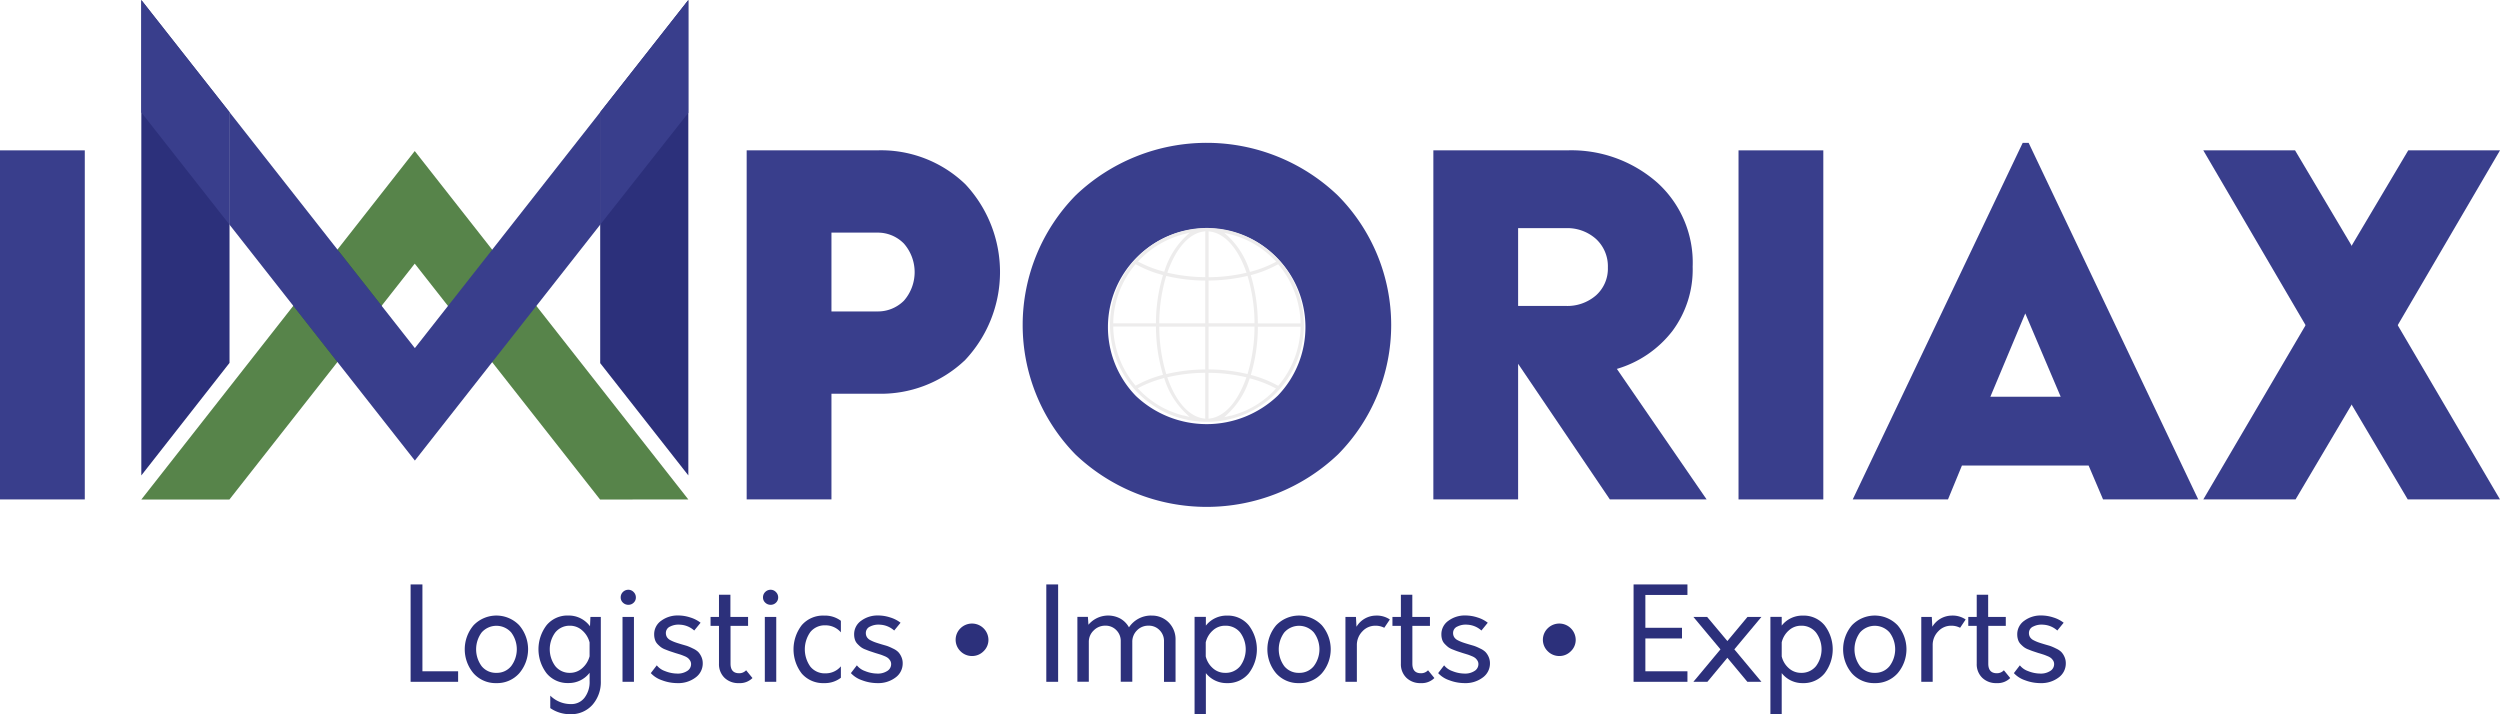 <svg xmlns="http://www.w3.org/2000/svg" width="101.491" height="28.997" viewBox="0 0 101.491 28.997">
  <g id="Imporiax" transform="translate(-599.963 -327.068)">
    <g id="Grupo_298" data-name="Grupo 298">
      <g id="Grupo_286" data-name="Grupo 286">
        <g id="Grupo_279" data-name="Grupo 279">
          <path id="Trazado_451" data-name="Trazado 451" d="M609.281,341.8V331.623l-3.581-4.554v19.3Z" fill="#2c307b"/>
        </g>
        <g id="Grupo_280" data-name="Grupo 280">
          <path id="Trazado_452" data-name="Trazado 452" d="M627.907,347.344,616.8,333.2l-11.1,14.147,3.576,0,7.524-9.576,7.524,9.576Z" fill="#57844a"/>
        </g>
        <g id="Grupo_281" data-name="Grupo 281">
          <path id="Trazado_453" data-name="Trazado 453" d="M609.281,336.189l-3.581-4.558v-4.562l3.581,4.554Z" fill="#393e8c"/>
        </g>
        <g id="Grupo_282" data-name="Grupo 282">
          <path id="Trazado_454" data-name="Trazado 454" d="M615.453,339.478l-1.794,2.283-1.787-2.283,1.791-2.279Z" fill="#2b6539"/>
        </g>
        <g id="Grupo_283" data-name="Grupo 283">
          <path id="Trazado_455" data-name="Trazado 455" d="M609.281,336.189l7.524,9.576,7.524-9.576v-4.566l-7.524,9.577-7.524-9.577Z" fill="#393e8c"/>
        </g>
        <g id="Grupo_284" data-name="Grupo 284">
          <path id="Trazado_456" data-name="Trazado 456" d="M627.907,346.368v-19.3l-3.578,4.554v10.188Z" fill="#2c307b"/>
        </g>
        <g id="Grupo_285" data-name="Grupo 285">
          <path id="Trazado_457" data-name="Trazado 457" d="M627.907,331.649l-3.578,4.54v-4.566l3.578-4.554Z" fill="#393e8c"/>
        </g>
      </g>
      <g id="Grupo_288" data-name="Grupo 288">
        <g id="Grupo_287" data-name="Grupo 287">
          <path id="Trazado_458" data-name="Trazado 458" d="M599.963,347.343V333.172h3.442v14.171Z" fill="#393e8c"/>
        </g>
      </g>
      <g id="Grupo_294" data-name="Grupo 294">
        <g id="Grupo_289" data-name="Grupo 289">
          <path id="Trazado_459" data-name="Trazado 459" d="M630.275,347.343V333.172h5.284a4.929,4.929,0,0,1,3.594,1.376,5.214,5.214,0,0,1-.01,7.136,4.956,4.956,0,0,1-3.584,1.367h-1.842v4.292Zm3.442-7.632h1.842a1.494,1.494,0,0,0,1.1-.436,1.761,1.761,0,0,0,0-2.318,1.482,1.482,0,0,0-1.1-.445h-1.842Z" fill="#393e8c"/>
        </g>
        <g id="Grupo_290" data-name="Grupo 290">
          <path id="Trazado_460" data-name="Trazado 460" d="M654.285,345.511a7.733,7.733,0,0,1-10.659.01,7.515,7.515,0,0,1,.01-10.527,7.7,7.7,0,0,1,10.638.01,7.467,7.467,0,0,1,.011,10.507Zm-8.21-2.369a4.184,4.184,0,0,0,5.76-.01,4.009,4.009,0,1,0-5.76.01Z" fill="#393e8c"/>
        </g>
        <g id="Grupo_291" data-name="Grupo 291">
          <path id="Trazado_461" data-name="Trazado 461" d="M669.246,347.343h-3.928l-3.725-5.507v5.507h-3.441V333.172h5.425a5.277,5.277,0,0,1,3.654,1.3,4.372,4.372,0,0,1,1.448,3.422,4.18,4.18,0,0,1-.83,2.621,4.419,4.419,0,0,1-2.247,1.529Zm-7.653-7.855h1.924a1.776,1.776,0,0,0,1.245-.435,1.454,1.454,0,0,0,.475-1.124,1.51,1.51,0,0,0-.475-1.154,1.75,1.75,0,0,0-1.245-.445h-1.924Z" fill="#393e8c"/>
        </g>
        <g id="Grupo_292" data-name="Grupo 292">
          <path id="Trazado_462" data-name="Trazado 462" d="M670.541,347.343V333.172h3.442v14.171Z" fill="#393e8c"/>
        </g>
        <g id="Grupo_293" data-name="Grupo 293">
          <path id="Trazado_463" data-name="Trazado 463" d="M675.177,347.343l6.9-14.475h.242l6.884,14.475H685.34l-.587-1.377h-5.142l-.567,1.377Zm5.588-4.17h2.854l-1.437-3.381Z" fill="#393e8c"/>
        </g>
      </g>
      <g id="Grupo_297" data-name="Grupo 297">
        <g id="Grupo_295" data-name="Grupo 295">
          <path id="Trazado_464" data-name="Trazado 464" d="M697.223,340.136l4.231,7.207h-3.745l-2.348-3.968-1.842-3.179-4.11-7.024h3.725l2.247,3.785Z" fill="#393e8c"/>
        </g>
        <g id="Grupo_296" data-name="Grupo 296">
          <path id="Trazado_465" data-name="Trazado 465" d="M695.482,336.957l2.247-3.785h3.725l-4.11,7.024-1.842,3.179-2.348,3.968h-3.745l4.231-7.207Z" fill="#393e8c"/>
        </g>
      </g>
    </g>
    <g id="Grupo_299" data-name="Grupo 299">
      <path id="Trazado_466" data-name="Trazado 466" d="M616.632,354.747v-3.953h.48v3.526h1.449v.427Z" fill="#2c307b"/>
      <path id="Trazado_467" data-name="Trazado 467" d="M620.116,354.8a1.2,1.2,0,0,1-.927-.395,1.509,1.509,0,0,1,0-1.954,1.286,1.286,0,0,1,1.852,0,1.5,1.5,0,0,1,0,1.951A1.2,1.2,0,0,1,620.116,354.8Zm0-.417a.743.743,0,0,0,.6-.274,1.138,1.138,0,0,0,0-1.365.8.8,0,0,0-1.2,0,1.156,1.156,0,0,0,0,1.368A.74.74,0,0,0,620.116,354.383Z" fill="#2c307b"/>
      <path id="Trazado_468" data-name="Trazado 468" d="M623.932,352.112h.422v2.6a1.4,1.4,0,0,1-.34.97,1.154,1.154,0,0,1-.9.38,1.4,1.4,0,0,1-.812-.248v-.506a1.183,1.183,0,0,0,.844.343.668.668,0,0,0,.545-.256,1.047,1.047,0,0,0,.208-.683v-.332a1.06,1.06,0,0,1-.864.417,1.1,1.1,0,0,1-.88-.393,1.609,1.609,0,0,1,0-1.958,1.1,1.1,0,0,1,.88-.39,1.069,1.069,0,0,1,.88.437Zm-.827,2.271a.736.736,0,0,0,.493-.189.952.952,0,0,0,.3-.485v-.559a.95.95,0,0,0-.3-.49.732.732,0,0,0-.493-.19.743.743,0,0,0-.6.274,1.152,1.152,0,0,0,0,1.365A.74.74,0,0,0,623.1,354.383Z" fill="#2c307b"/>
      <path id="Trazado_469" data-name="Trazado 469" d="M625.688,351.534a.3.3,0,0,1-.216.087.31.31,0,0,1-.219-.087.283.283,0,0,1-.092-.213.3.3,0,0,1,.092-.222.308.308,0,0,1,.219-.089.293.293,0,0,1,.213.092.3.3,0,0,1,.092.219A.284.284,0,0,1,625.688,351.534Zm-.453,3.213v-2.635h.464v2.635Z" fill="#2c307b"/>
      <path id="Trazado_470" data-name="Trazado 470" d="M627.464,354.8a1.763,1.763,0,0,1-.627-.116,1.09,1.09,0,0,1-.454-.29l.243-.316a.729.729,0,0,0,.335.234,1.346,1.346,0,0,0,.477.1.7.7,0,0,0,.414-.1.324.324,0,0,0,.166-.285.267.267,0,0,0-.04-.142.5.5,0,0,0-.084-.1.594.594,0,0,0-.153-.084c-.072-.03-.128-.051-.166-.063l-.2-.061-.206-.068c-.042-.014-.106-.038-.19-.072a.743.743,0,0,1-.19-.1,1.357,1.357,0,0,1-.137-.126.447.447,0,0,1-.1-.174.691.691,0,0,1-.032-.214.664.664,0,0,1,.287-.556,1.117,1.117,0,0,1,.683-.213,1.584,1.584,0,0,1,.5.082,1.278,1.278,0,0,1,.414.213l-.258.316a.923.923,0,0,0-.575-.237.75.75,0,0,0-.4.074.282.282,0,0,0-.176.263.325.325,0,0,0,.044.169.363.363,0,0,0,.148.127,1.436,1.436,0,0,0,.185.081c.054.02.134.045.24.077s.2.057.255.076a2.091,2.091,0,0,1,.227.1.776.776,0,0,1,.211.137.7.7,0,0,1,.129.193.634.634,0,0,1,.058.274.7.7,0,0,1-.293.574A1.156,1.156,0,0,1,627.464,354.8Z" fill="#2c307b"/>
      <path id="Trazado_471" data-name="Trazado 471" d="M630.253,354.278l.258.316a.727.727,0,0,1-.553.206.8.8,0,0,1-.586-.219.77.77,0,0,1-.221-.572v-1.534h-.342v-.363h.342v-.9h.464v.9h.717v.363h-.712v1.534q0,.39.348.39A.379.379,0,0,0,630.253,354.278Z" fill="#2c307b"/>
      <path id="Trazado_472" data-name="Trazado 472" d="M631.465,351.534a.3.3,0,0,1-.216.087.308.308,0,0,1-.219-.087.283.283,0,0,1-.092-.213.3.3,0,0,1,.092-.222.306.306,0,0,1,.219-.089.292.292,0,0,1,.213.092.3.3,0,0,1,.092.219A.288.288,0,0,1,631.465,351.534Zm-.453,3.213v-2.635h.464v2.635Z" fill="#2c307b"/>
      <path id="Trazado_473" data-name="Trazado 473" d="M633.42,354.8a1.147,1.147,0,0,1-.906-.385,1.61,1.61,0,0,1,0-1.971,1.143,1.143,0,0,1,.906-.385,1.077,1.077,0,0,1,.68.211v.469a.819.819,0,0,0-.632-.285.747.747,0,0,0-.609.274,1.209,1.209,0,0,0,0,1.4.745.745,0,0,0,.609.275.8.8,0,0,0,.632-.285v.464A1.062,1.062,0,0,1,633.42,354.8Z" fill="#2c307b"/>
      <path id="Trazado_474" data-name="Trazado 474" d="M635.587,354.8a1.768,1.768,0,0,1-.628-.116,1.086,1.086,0,0,1-.453-.29l.243-.316a.729.729,0,0,0,.335.234,1.342,1.342,0,0,0,.477.1.7.7,0,0,0,.413-.1.322.322,0,0,0,.166-.285.266.266,0,0,0-.039-.142.535.535,0,0,0-.084-.1.623.623,0,0,0-.154-.084c-.072-.03-.127-.051-.166-.063l-.2-.061-.205-.068c-.043-.014-.106-.038-.19-.072a.727.727,0,0,1-.19-.1,1.351,1.351,0,0,1-.137-.126.447.447,0,0,1-.105-.174.691.691,0,0,1-.032-.214.664.664,0,0,1,.287-.556,1.117,1.117,0,0,1,.683-.213,1.584,1.584,0,0,1,.5.082,1.28,1.28,0,0,1,.414.213l-.258.316a.926.926,0,0,0-.575-.237.75.75,0,0,0-.4.074.282.282,0,0,0-.176.263.316.316,0,0,0,.044.169.357.357,0,0,0,.148.127,1.49,1.49,0,0,0,.184.081c.055.02.135.045.24.077s.2.057.256.076a2.17,2.17,0,0,1,.227.1.753.753,0,0,1,.21.137.663.663,0,0,1,.129.193.619.619,0,0,1,.058.274.7.7,0,0,1-.292.574A1.156,1.156,0,0,1,635.587,354.8Z" fill="#2c307b"/>
      <path id="Trazado_475" data-name="Trazado 475" d="M639.429,353.7a.654.654,0,0,1-.472-.192.651.651,0,0,1,0-.936.667.667,0,0,1,1.133.464.636.636,0,0,1-.2.472A.649.649,0,0,1,639.429,353.7Z" fill="#2c307b"/>
      <path id="Trazado_476" data-name="Trazado 476" d="M642.439,354.747v-3.953h.48v3.953Z" fill="#2c307b"/>
      <path id="Trazado_477" data-name="Trazado 477" d="M646.709,352.059a.949.949,0,0,1,.7.279.969.969,0,0,1,.277.712v1.7h-.469V353.1a.614.614,0,0,0-.18-.45.6.6,0,0,0-.448-.182.634.634,0,0,0-.469.192.644.644,0,0,0-.19.467v1.618h-.469V353.1a.613.613,0,0,0-.179-.45.6.6,0,0,0-.448-.182.644.644,0,0,0-.469.192.633.633,0,0,0-.2.467v1.618h-.464v-2.635h.427l.021.321a1.046,1.046,0,0,1,1.3-.248.924.924,0,0,1,.346.353,1.075,1.075,0,0,1,.907-.479Z" fill="#2c307b"/>
      <path id="Trazado_478" data-name="Trazado 478" d="M649.776,352.059a1.1,1.1,0,0,1,.88.392,1.607,1.607,0,0,1,0,1.956,1.1,1.1,0,0,1-.88.393,1.067,1.067,0,0,1-.859-.406v1.671h-.459v-3.953h.459v.353A1.067,1.067,0,0,1,649.776,352.059Zm-.074,2.324a.752.752,0,0,0,.607-.271,1.148,1.148,0,0,0,0-1.368.751.751,0,0,0-.607-.274.726.726,0,0,0-.5.19.924.924,0,0,0-.29.485v.569a.912.912,0,0,0,.29.482A.733.733,0,0,0,649.7,354.383Z" fill="#2c307b"/>
      <path id="Trazado_479" data-name="Trazado 479" d="M652.7,354.8a1.2,1.2,0,0,1-.928-.395,1.512,1.512,0,0,1,0-1.954,1.287,1.287,0,0,1,1.853,0,1.5,1.5,0,0,1,0,1.951A1.2,1.2,0,0,1,652.7,354.8Zm0-.417a.741.741,0,0,0,.6-.274,1.138,1.138,0,0,0,0-1.365.8.8,0,0,0-1.2,0,1.156,1.156,0,0,0,0,1.368A.743.743,0,0,0,652.7,354.383Z" fill="#2c307b"/>
      <path id="Trazado_480" data-name="Trazado 480" d="M655.811,352.059a.941.941,0,0,1,.575.158l-.227.337a.756.756,0,0,0-.369-.084.706.706,0,0,0-.519.229.788.788,0,0,0-.224.572v1.476h-.464v-2.635h.427l.021.4A.93.93,0,0,1,655.811,352.059Z" fill="#2c307b"/>
      <path id="Trazado_481" data-name="Trazado 481" d="M657.936,354.278l.258.316a.728.728,0,0,1-.554.206.8.8,0,0,1-.585-.219.766.766,0,0,1-.221-.572v-1.534h-.343v-.363h.343v-.9h.464v.9h.716v.363H657.3v1.534q0,.39.348.39A.38.38,0,0,0,657.936,354.278Z" fill="#2c307b"/>
      <path id="Trazado_482" data-name="Trazado 482" d="M659.427,354.8a1.763,1.763,0,0,1-.627-.116,1.079,1.079,0,0,1-.453-.29l.242-.316a.734.734,0,0,0,.335.234,1.351,1.351,0,0,0,.477.1.7.7,0,0,0,.414-.1.324.324,0,0,0,.166-.285.258.258,0,0,0-.04-.142.468.468,0,0,0-.084-.1.593.593,0,0,0-.153-.084c-.072-.03-.128-.051-.166-.063l-.2-.061-.206-.068c-.042-.014-.105-.038-.19-.072a.759.759,0,0,1-.19-.1,1.35,1.35,0,0,1-.136-.126.437.437,0,0,1-.106-.174.691.691,0,0,1-.032-.214.663.663,0,0,1,.288-.556,1.112,1.112,0,0,1,.682-.213,1.6,1.6,0,0,1,.5.082,1.284,1.284,0,0,1,.413.213l-.258.316a.92.92,0,0,0-.574-.237.752.752,0,0,0-.4.074.282.282,0,0,0-.176.263.316.316,0,0,0,.045.169.353.353,0,0,0,.147.127,1.5,1.5,0,0,0,.185.081c.054.02.134.045.24.077s.2.057.255.076a2.091,2.091,0,0,1,.227.1.776.776,0,0,1,.211.137.7.7,0,0,1,.129.193.634.634,0,0,1,.058.274.7.7,0,0,1-.293.574A1.156,1.156,0,0,1,659.427,354.8Z" fill="#2c307b"/>
      <path id="Trazado_483" data-name="Trazado 483" d="M663.27,353.7a.654.654,0,0,1-.472-.192.649.649,0,0,1,0-.936.667.667,0,0,1,1.133.464.633.633,0,0,1-.2.472A.645.645,0,0,1,663.27,353.7Z" fill="#2c307b"/>
      <path id="Trazado_484" data-name="Trazado 484" d="M668.467,351.221h-1.708v1.333h1.487v.433h-1.487v1.333h1.708v.427H666.28v-3.953h2.187Z" fill="#2c307b"/>
      <path id="Trazado_485" data-name="Trazado 485" d="M671.471,352.112l-1.1,1.317,1.1,1.318H670.9l-.812-.975-.811.975h-.569l1.1-1.318-1.1-1.317h.558l.822.98.817-.98Z" fill="#2c307b"/>
      <path id="Trazado_486" data-name="Trazado 486" d="M673.153,352.059a1.1,1.1,0,0,1,.88.392,1.607,1.607,0,0,1,0,1.956,1.1,1.1,0,0,1-.88.393,1.066,1.066,0,0,1-.859-.406v1.671h-.459v-3.953h.459v.353A1.066,1.066,0,0,1,673.153,352.059Zm-.074,2.324a.749.749,0,0,0,.606-.271,1.144,1.144,0,0,0,0-1.368.748.748,0,0,0-.606-.274.726.726,0,0,0-.495.19.924.924,0,0,0-.29.485v.569a.912.912,0,0,0,.29.482A.733.733,0,0,0,673.079,354.383Z" fill="#2c307b"/>
      <path id="Trazado_487" data-name="Trazado 487" d="M676.073,354.8a1.2,1.2,0,0,1-.928-.395,1.512,1.512,0,0,1,0-1.954,1.287,1.287,0,0,1,1.853,0,1.5,1.5,0,0,1,0,1.951A1.2,1.2,0,0,1,676.073,354.8Zm0-.417a.741.741,0,0,0,.6-.274,1.138,1.138,0,0,0,0-1.365.8.8,0,0,0-1.2,0,1.156,1.156,0,0,0,0,1.368A.743.743,0,0,0,676.073,354.383Z" fill="#2c307b"/>
      <path id="Trazado_488" data-name="Trazado 488" d="M679.188,352.059a.936.936,0,0,1,.574.158l-.226.337a.757.757,0,0,0-.369-.084.706.706,0,0,0-.52.229.788.788,0,0,0-.224.572v1.476h-.463v-2.635h.427l.021.4A.93.93,0,0,1,679.188,352.059Z" fill="#2c307b"/>
      <path id="Trazado_489" data-name="Trazado 489" d="M681.313,354.278l.258.316a.728.728,0,0,1-.554.206.8.8,0,0,1-.585-.219.766.766,0,0,1-.221-.572v-1.534h-.343v-.363h.343v-.9h.464v.9h.716v.363h-.711v1.534q0,.39.348.39A.38.38,0,0,0,681.313,354.278Z" fill="#2c307b"/>
      <path id="Trazado_490" data-name="Trazado 490" d="M682.8,354.8a1.764,1.764,0,0,1-.628-.116,1.085,1.085,0,0,1-.453-.29l.243-.316a.73.73,0,0,0,.334.234,1.352,1.352,0,0,0,.478.1.7.7,0,0,0,.413-.1.322.322,0,0,0,.166-.285.266.266,0,0,0-.039-.142.5.5,0,0,0-.085-.1.594.594,0,0,0-.153-.084c-.072-.03-.127-.051-.166-.063s-.1-.033-.2-.061l-.205-.068c-.043-.014-.106-.038-.19-.072a.726.726,0,0,1-.19-.1,1.351,1.351,0,0,1-.137-.126.447.447,0,0,1-.1-.174.691.691,0,0,1-.032-.214.664.664,0,0,1,.287-.556,1.115,1.115,0,0,1,.683-.213,1.584,1.584,0,0,1,.5.082,1.28,1.28,0,0,1,.414.213l-.258.316a.926.926,0,0,0-.575-.237.748.748,0,0,0-.4.074.282.282,0,0,0-.176.263.315.315,0,0,0,.044.169.356.356,0,0,0,.148.127,1.494,1.494,0,0,0,.184.081c.055.02.135.045.24.077s.2.057.256.076a2.085,2.085,0,0,1,.226.1.746.746,0,0,1,.211.137.662.662,0,0,1,.129.193.619.619,0,0,1,.058.274.7.7,0,0,1-.292.574A1.158,1.158,0,0,1,682.8,354.8Z" fill="#2c307b"/>
    </g>
    <g id="Grupo_300" data-name="Grupo 300">
      <path id="Trazado_491" data-name="Trazado 491" d="M648.964,344.192a3.94,3.94,0,0,1-2.97-6.528c.047-.052.095-.105.144-.155a3.926,3.926,0,0,1,1.942-1.087l.073-.016a3.664,3.664,0,0,1,.38-.061,3.977,3.977,0,0,1,.423-.023,3.94,3.94,0,0,1,2.962,6.538q-.071.08-.144.156a3.931,3.931,0,0,1-2.81,1.176Zm.06-.126.075-.011c.58-.083,1.1-.666,1.439-1.6l.025-.07-.072-.016a6.875,6.875,0,0,0-1.4-.165h-.066Zm-.2-1.863a6.873,6.873,0,0,0-1.4.165l-.073.016.025.07c.335.935.86,1.518,1.44,1.6l.075.011V342.2Zm-1.666.23a4.6,4.6,0,0,0-.928.357l-.078.041.061.063.005.006.006.006.047.047.033.032.062.061.054.048.024.022.071.061.07.056v0c.025.019.054.043.084.065s.049.037.074.054l.086.06c.022.016.047.032.077.051l.088.055.08.047.091.05c.027.015.055.029.082.042l.1.046.082.038.092.038.005,0,.085.034c.036.014.072.026.1.036l.085.029c.033.011.067.021.1.03l.024.007.063.018.019,0,.014,0,.239.062-.177-.172a3.263,3.263,0,0,1-.837-1.358l-.018-.06Zm3.522.043a3.257,3.257,0,0,1-.837,1.358l-.177.173.239-.062.015,0,.018,0,.086-.025c.041-.012.073-.021.1-.031s.058-.019.086-.029l.1-.036.079-.031.007,0,.1-.04.084-.039.093-.045.082-.042.091-.051.052-.03.027-.016.089-.055.077-.051c.024-.015.048-.032.071-.049l.014-.01.075-.054.083-.065.007-.006.065-.052.074-.064.005-.005.029-.026.04-.036c.023-.021.045-.043.066-.064l.028-.027.048-.048.009-.01,0-.005.058-.063-.076-.04a4.6,4.6,0,0,0-.928-.357l-.061-.016Zm.348-2.081a6.87,6.87,0,0,1-.267,1.83l-.019.064.065.017a4.606,4.606,0,0,1,1,.4l.047.025.034-.041a3.822,3.822,0,0,0,.873-2.29l0-.068h-1.734Zm-5.87,0a3.815,3.815,0,0,0,.872,2.29l.035.041.047-.025a4.606,4.606,0,0,1,1-.4l.064-.017-.018-.064a6.867,6.867,0,0,1-.267-1.83v-.065h-1.733Zm1.868,0a6.756,6.756,0,0,0,.265,1.8l.017.06.061-.014a7.008,7.008,0,0,1,1.457-.174h.065V340.33h-1.866Zm2,1.67h.064a7.018,7.018,0,0,1,1.458.174l.06.014.017-.06a6.713,6.713,0,0,0,.266-1.8v-.066h-1.865Zm2.779-4.245a4.554,4.554,0,0,1-1,.4l-.065.017.019.065a6.863,6.863,0,0,1,.267,1.829v.065h1.734l0-.068a3.822,3.822,0,0,0-.873-2.29l-.034-.041Zm-1.257.462a6.951,6.951,0,0,1-1.458.174h-.064v1.736h1.865v-.066a6.718,6.718,0,0,0-.266-1.8l-.017-.059Zm-3.258.046a6.761,6.761,0,0,0-.265,1.8v.066h1.866v-1.736h-.065a6.94,6.94,0,0,1-1.457-.174l-.061-.013Zm-1.261-.493a3.815,3.815,0,0,0-.872,2.29l0,.068h1.733v-.065a6.86,6.86,0,0,1,.267-1.829l.018-.065-.064-.017a4.554,4.554,0,0,1-1-.4l-.047-.026Zm3,.486h.066a6.877,6.877,0,0,0,1.4-.165l.072-.016-.025-.07c-.334-.935-.859-1.518-1.439-1.6l-.075-.01Zm-.211-1.853c-.58.083-1.1.666-1.44,1.6l-.025.07.073.016a6.875,6.875,0,0,0,1.4.165h.067v-1.863Zm-.8.111-.014,0-.018.005c-.022,0-.043.012-.063.018l-.023.006-.1.031-.085.029-.1.036-.084.034-.1.04-.084.039-.094.045-.081.043-.091.05-.08.046-.088.055-.078.051-.071.049-.014.01-.075.055-.082.064-.011.009-.061.05-.074.063-.021.019-.054.049-.065.063-.028.028c-.016.015-.033.031-.049.048l-.008.009,0,0-.06.063.078.04a4.576,4.576,0,0,0,.928.357l.06.016.019-.06a3.261,3.261,0,0,1,.836-1.358l.178-.172Zm1.831.109a3.263,3.263,0,0,1,.837,1.358l.019.06.061-.016a4.6,4.6,0,0,0,.928-.357l.078-.041-.061-.063-.006-.006-.005-.006-.047-.047-.034-.032c-.02-.02-.04-.041-.062-.061l-.053-.047-.025-.023c-.023-.02-.046-.041-.071-.061l-.065-.053-.006-.005-.083-.065c-.026-.02-.052-.038-.074-.054l-.086-.06-.077-.05-.089-.056-.08-.046-.09-.051-.082-.042-.095-.045-.083-.038-.1-.041c-.028-.011-.056-.023-.085-.033s-.072-.027-.1-.036l-.085-.03-.1-.03-.023-.007-.066-.018-.019-.005-.013,0-.24-.062Z" fill="#edecec"/>
    </g>
  </g>
</svg>
